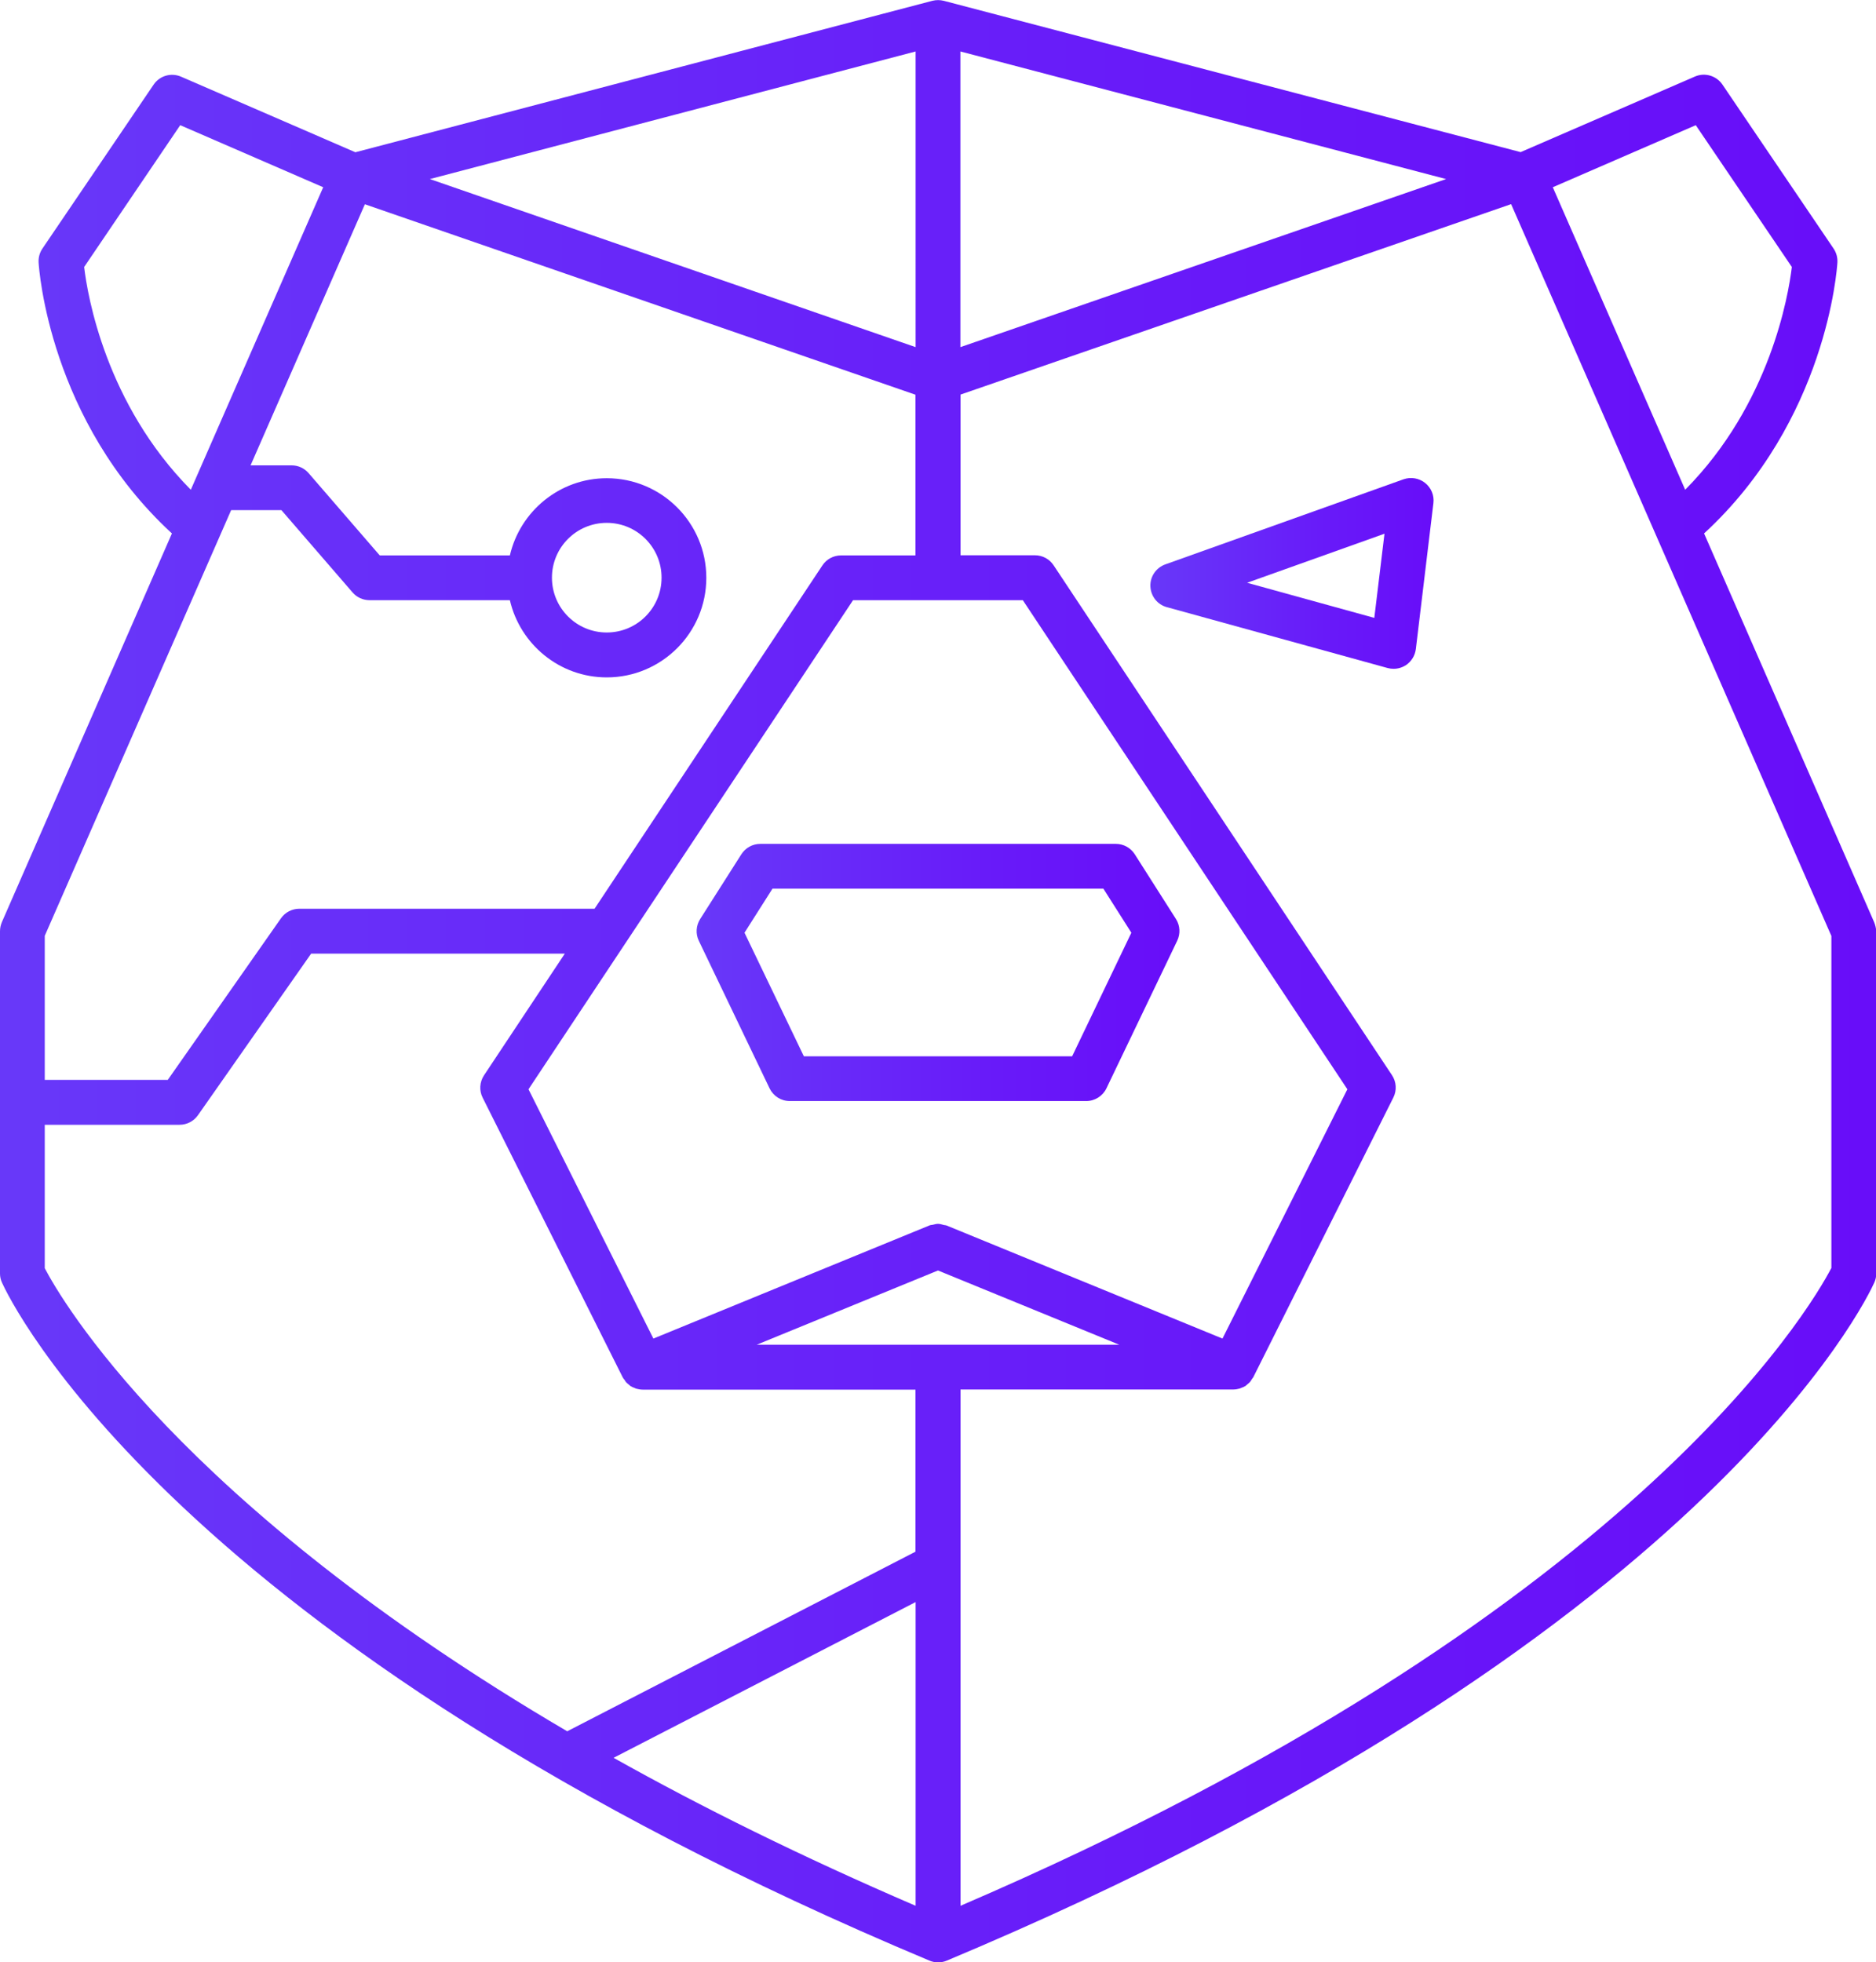 <?xml version="1.0" encoding="utf-8"?>
<!-- Generator: Adobe Illustrator 26.2.1, SVG Export Plug-In . SVG Version: 6.00 Build 0)  -->
<svg version="1.1" id="Layer_1" xmlns="http://www.w3.org/2000/svg" xmlns:xlink="http://www.w3.org/1999/xlink" x="0px" y="0px"
	 viewBox="0 0 140 146.4" style="enable-background:new 0 0 140 146.4;" xml:space="preserve">
<style type="text/css">
	.st0{fill:url(#SVGID_1_);}
	.st1{fill:url(#SVGID_00000119078097257188636570000014645371905803492512_);}
	.st2{fill:url(#SVGID_00000109748542240451724690000007829967071587015557_);}
</style>
<g>
	<linearGradient id="SVGID_1_" gradientUnits="userSpaceOnUse" x1="0" y1="73.202" x2="140" y2="73.202">
		<stop  offset="0" style="stop-color:#6838F9"/>
		<stop  offset="0.62" style="stop-color:#681AF9"/>
		<stop  offset="1" style="stop-color:#680DF9"/>
	</linearGradient>
	<path class="st0" d="M139.86,68.8l-12.69-29c9.14-8.41,9.92-19.73,9.95-20.22c0.02-0.37-0.08-0.73-0.29-1.04l-8.29-12.23
		c-0.45-0.66-1.31-0.92-2.05-0.6l-13.01,5.64L70.43,0.06c-0.28-0.07-0.57-0.07-0.85,0L26.52,11.36L13.51,5.72
		c-0.74-0.32-1.6-0.07-2.05,0.6L3.17,18.54c-0.21,0.31-0.31,0.67-0.29,1.04c0.03,0.49,0.81,11.81,9.95,20.22l-12.69,29
		C0.05,69.02,0,69.24,0,69.48v25.54c0,0.23,0.05,0.47,0.15,0.68c0.49,1.08,12.54,26.82,69.21,50.58c0.21,0.09,0.43,0.13,0.65,0.13
		c0.22,0,0.44-0.04,0.65-0.13c56.67-23.76,68.72-49.5,69.21-50.58c0.1-0.22,0.15-0.45,0.15-0.68V69.48
		C140,69.24,139.95,69.02,139.86,68.8z M68.33,142.19c-8.53-3.67-16.01-7.38-22.54-11.04l22.54-11.62V142.19z M56.47,100.33
		L70,94.79l13.53,5.54H56.47z M91.23,99.87l-20.6-8.44c-0.06-0.02-0.12-0.02-0.18-0.03c-0.15-0.04-0.3-0.09-0.45-0.09
		c-0.13,0-0.26,0.04-0.39,0.07c-0.08,0.02-0.16,0.01-0.25,0.05l-20.6,8.44l-9.32-18.6l24.22-36.49h12.67l24.22,36.49L91.23,99.87z
		 M68.33,25.9L32.08,13.36l36.25-9.52V25.9z M71.67,3.84l36.25,9.52L71.67,25.9V3.84z M126.55,9.34l7.17,10.58
		c-0.26,2.14-1.62,10.22-7.96,16.62l-9.88-22.57L126.55,9.34z M6.28,19.92l7.17-10.58l10.67,4.63l-9.88,22.57
		C7.9,30.14,6.53,22.06,6.28,19.92z M17.25,38.06H21l5.31,6.14c0.32,0.37,0.78,0.58,1.27,0.58h10.47c0.76,3.29,3.71,5.76,7.23,5.76
		c4.1,0,7.43-3.33,7.43-7.43s-3.33-7.43-7.43-7.43c-3.52,0-6.47,2.47-7.23,5.76h-9.71l-5.31-6.14c-0.32-0.37-0.78-0.58-1.27-0.58
		h-3.06l8.53-19.48l41.09,14.21v11.99h-5.56c-0.56,0-1.08,0.28-1.39,0.75L44.37,67.8H22.34c-0.55,0-1.06,0.27-1.37,0.71l-8.45,12.06
		H3.34V69.82L17.25,38.06z M41.19,43.1c0-2.26,1.83-4.09,4.09-4.09c2.26,0,4.09,1.83,4.09,4.09s-1.83,4.09-4.09,4.09
		C43.02,47.19,41.19,45.36,41.19,43.1z M3.34,94.62v-10.7H13.4c0.55,0,1.06-0.27,1.37-0.71l8.45-12.06h18.93l-6.03,9.08
		c-0.33,0.5-0.37,1.14-0.1,1.67l10.45,20.86c0.03,0.07,0.08,0.12,0.13,0.18c0.04,0.06,0.07,0.12,0.11,0.17
		c0.06,0.07,0.14,0.13,0.21,0.19c0.05,0.04,0.09,0.08,0.14,0.12c0.1,0.06,0.2,0.1,0.31,0.14c0.04,0.02,0.08,0.04,0.12,0.05
		c0.15,0.04,0.31,0.07,0.47,0.07h20.36v12.09l-25.99,13.4C13.3,112.15,4.53,96.9,3.34,94.62z M136.66,94.62
		c-1.5,2.87-14.87,26.03-64.98,47.57v-38.52h20.36c0.16,0,0.32-0.03,0.47-0.07c0.04-0.01,0.08-0.04,0.12-0.05
		c0.11-0.04,0.21-0.08,0.31-0.14c0.05-0.03,0.09-0.08,0.14-0.12c0.07-0.06,0.15-0.12,0.21-0.19c0.04-0.05,0.08-0.11,0.11-0.17
		c0.04-0.06,0.09-0.12,0.13-0.18l10.45-20.86c0.27-0.54,0.23-1.17-0.1-1.67L78.63,42.18c-0.31-0.47-0.83-0.75-1.39-0.75h-5.56V29.44
		l41.09-14.21l23.9,54.6V94.62z"/>
	
		<linearGradient id="SVGID_00000135666062144328315380000016602291101342154644_" gradientUnits="userSpaceOnUse" x1="51.983" y1="72.553" x2="88.017" y2="72.553">
		<stop  offset="0" style="stop-color:#6838F9"/>
		<stop  offset="0.62" style="stop-color:#681AF9"/>
		<stop  offset="1" style="stop-color:#680DF9"/>
	</linearGradient>
	<path style="fill:url(#SVGID_00000135666062144328315380000016602291101342154644_);" d="M87.76,68.57l-3.08-4.84
		c-0.31-0.48-0.84-0.77-1.41-0.77H56.74c-0.57,0-1.1,0.29-1.41,0.77l-3.08,4.84c-0.31,0.49-0.35,1.1-0.1,1.62l5.28,11.01
		c0.28,0.58,0.86,0.95,1.51,0.95h22.12c0.64,0,1.23-0.37,1.51-0.95l5.28-11.01C88.1,69.67,88.07,69.06,87.76,68.57z M80.01,78.81
		H59.99l-4.43-9.22l2.09-3.29h24.69l2.09,3.29L80.01,78.81z"/>
	
		<linearGradient id="SVGID_00000072992629141063112960000013675738940607409085_" gradientUnits="userSpaceOnUse" x1="85.852" y1="42.787" x2="106.977" y2="42.787">
		<stop  offset="0" style="stop-color:#6838F9"/>
		<stop  offset="0.62" style="stop-color:#681AF9"/>
		<stop  offset="1" style="stop-color:#680DF9"/>
	</linearGradient>
	<path style="fill:url(#SVGID_00000072992629141063112960000013675738940607409085_);" d="M104.74,35.76l-17.78,6.35
		c-0.69,0.25-1.14,0.91-1.11,1.64c0.03,0.73,0.52,1.36,1.23,1.55l16.47,4.54c0.15,0.04,0.3,0.06,0.45,0.06
		c0.33,0,0.65-0.1,0.93-0.28c0.4-0.27,0.67-0.71,0.73-1.19l1.31-10.89c0.07-0.58-0.16-1.14-0.62-1.51
		C105.89,35.67,105.29,35.57,104.74,35.76z M102.56,46.1l-9.49-2.62l10.25-3.66L102.56,46.1z"/>
</g>
</svg>
